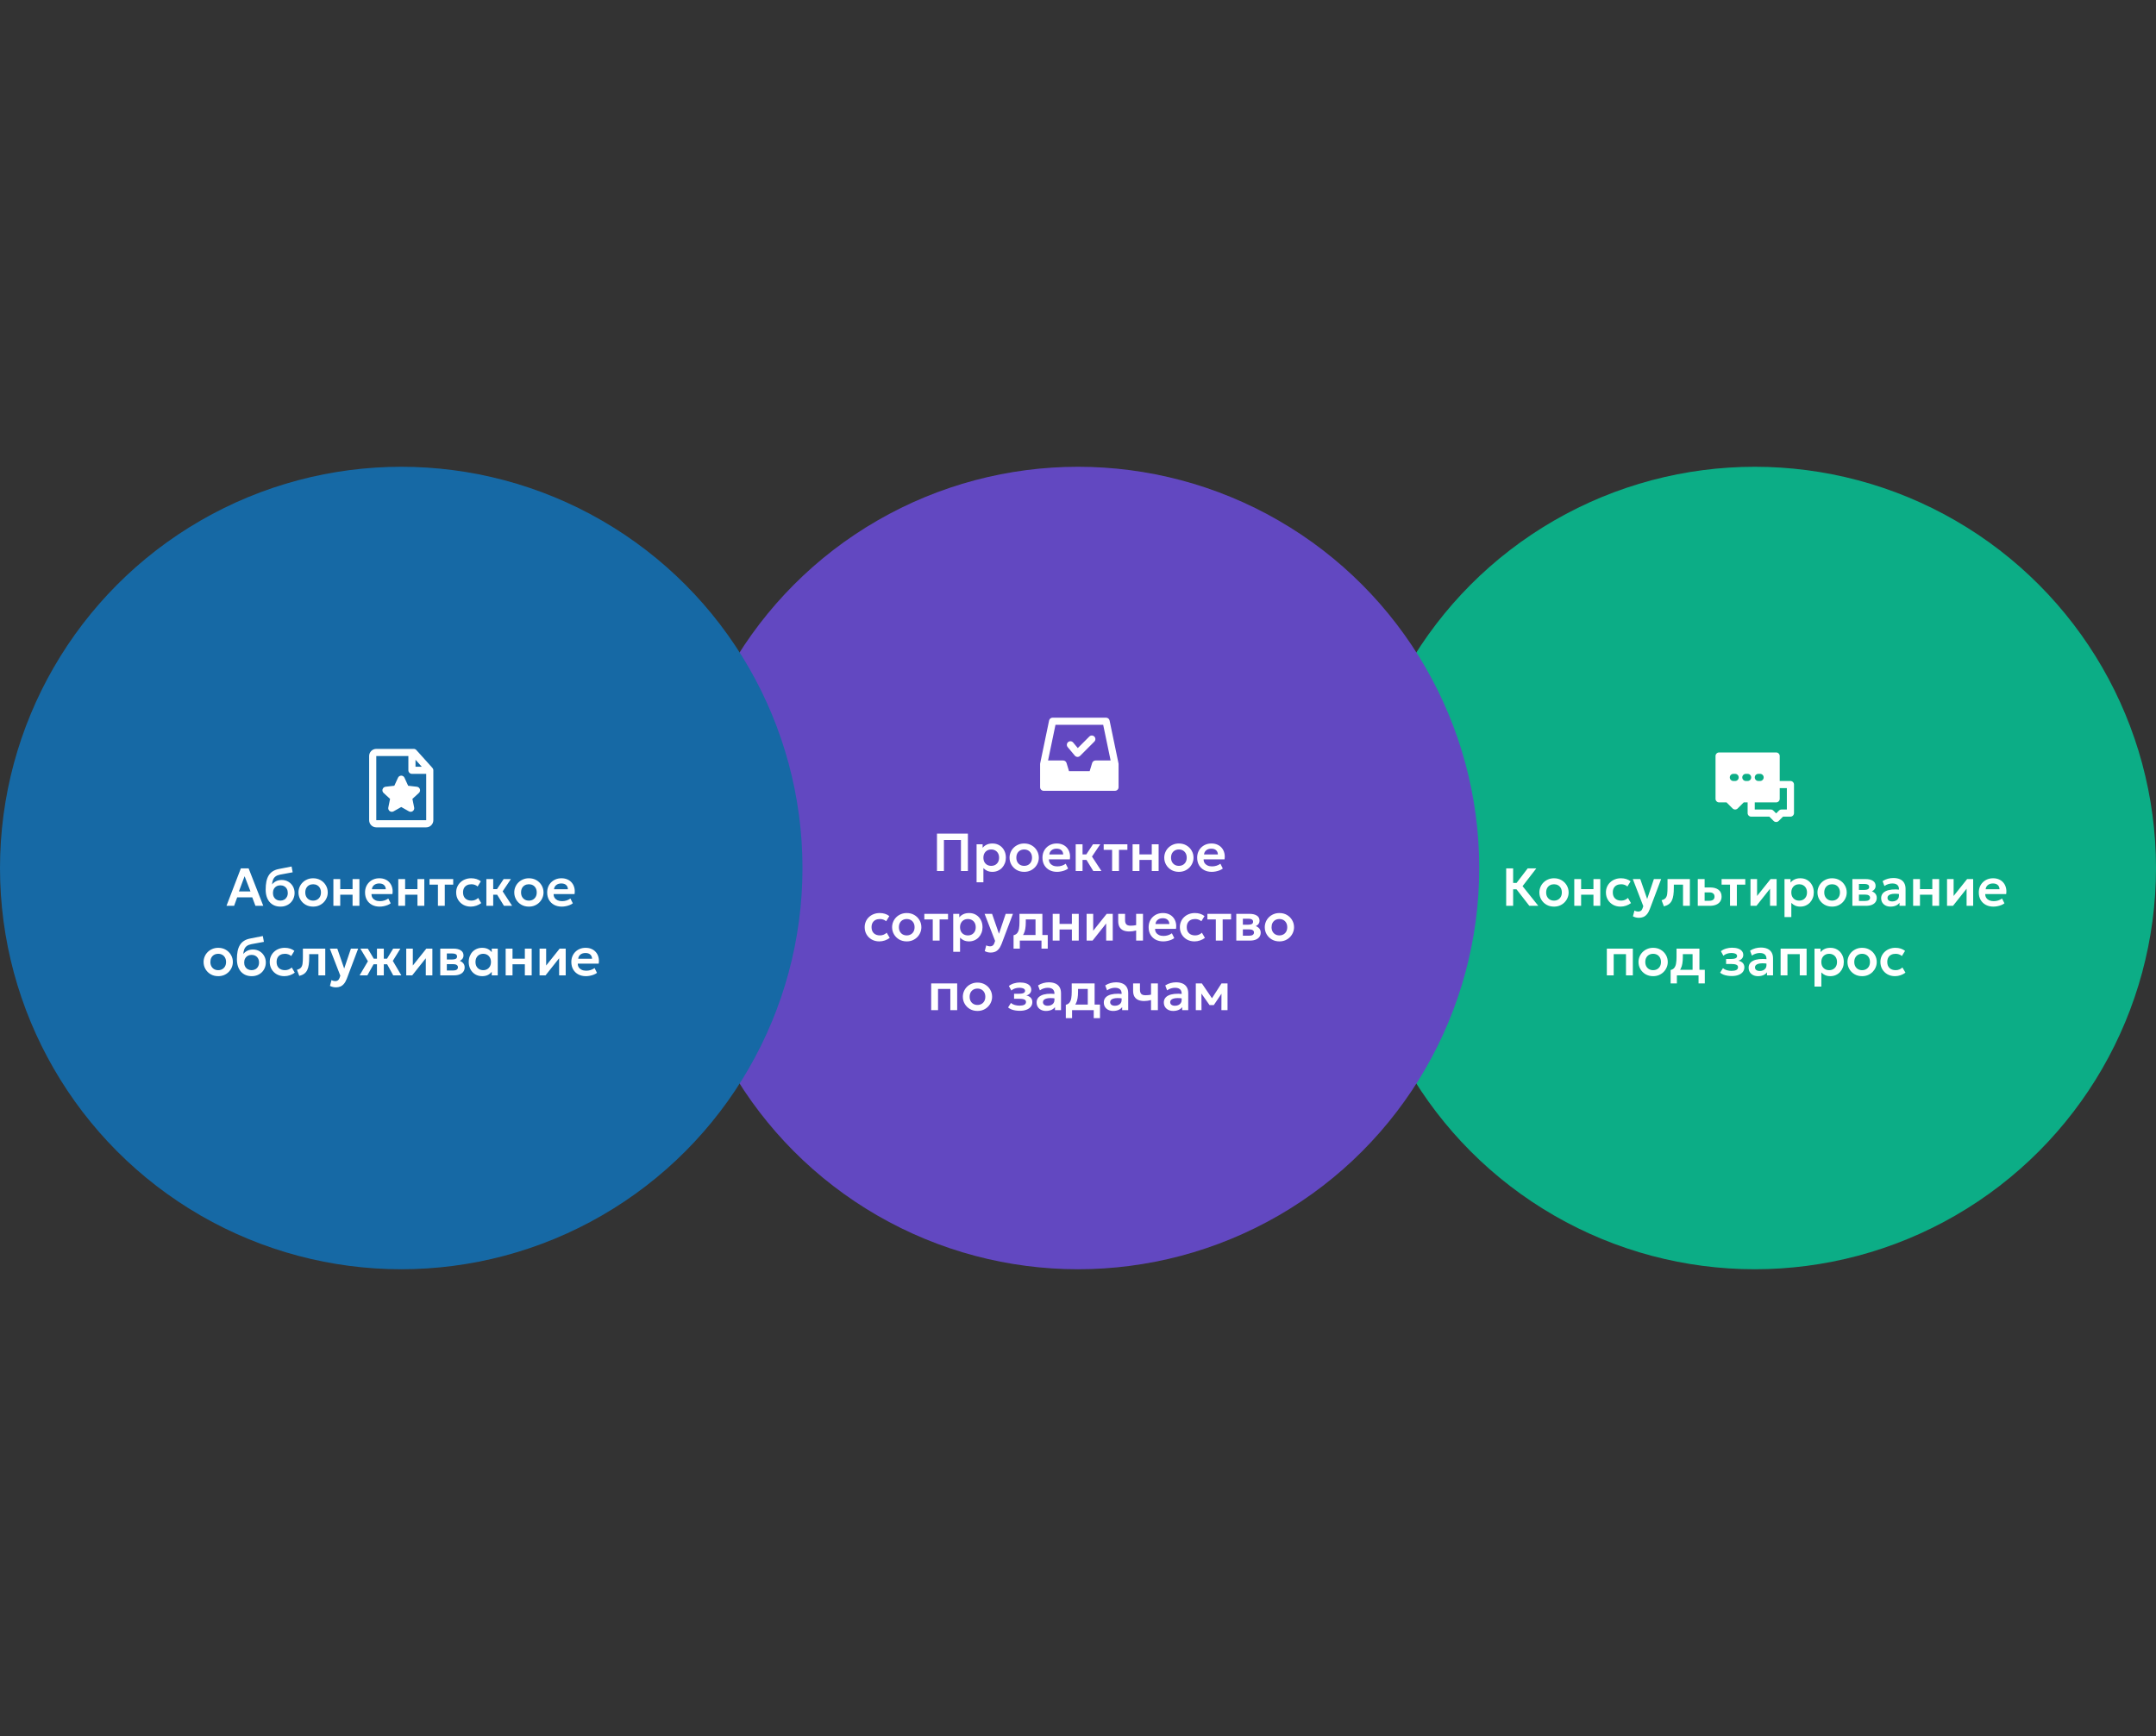 <?xml version="1.0" encoding="UTF-8"?> <svg xmlns="http://www.w3.org/2000/svg" width="806" height="649" viewBox="0 0 806 649" fill="none"><rect x="0" y="0" width="806" height="649" fill="#333333" stroke="none"/> <circle cx="656" cy="324.5" r="150" fill="#0CAD86"></circle> <path fill-rule="evenodd" clip-rule="evenodd" d="M642.667 281.299C641.93 281.299 641.333 281.896 641.333 282.633V298.633C641.333 299.369 641.93 299.966 642.667 299.966H645.448L647.724 302.242C648.245 302.763 649.089 302.763 649.61 302.242L651.886 299.966H653.333V303.966C653.333 304.702 653.93 305.299 654.667 305.299H661.448L663.057 306.909C663.578 307.429 664.422 307.429 664.943 306.909L666.552 305.299H669.333C670.07 305.299 670.667 304.702 670.667 303.966V293.299C670.667 292.563 670.07 291.966 669.333 291.966H665.333V282.633C665.333 281.896 664.737 281.299 664 281.299H642.667ZM665.333 294.633V298.633C665.333 299.369 664.737 299.966 664 299.966H656V302.633H662C662.354 302.633 662.693 302.773 662.943 303.023L664 304.08L665.057 303.023C665.307 302.773 665.647 302.633 666 302.633H668V294.633H665.333ZM651.333 290.633C651.333 289.896 651.93 289.299 652.667 289.299H653.333C654.07 289.299 654.667 289.896 654.667 290.633C654.667 291.369 654.07 291.966 653.333 291.966H652.667C651.93 291.966 651.333 291.369 651.333 290.633ZM657.333 289.299C656.597 289.299 656 289.896 656 290.633C656 291.369 656.597 291.966 657.333 291.966H658C658.737 291.966 659.333 291.369 659.333 290.633C659.333 289.896 658.737 289.299 658 289.299H657.333ZM646.667 290.633C646.667 289.896 647.264 289.299 648 289.299H648.667C649.403 289.299 650 289.896 650 290.633C650 291.369 649.403 291.966 648.667 291.966H648C647.264 291.966 646.667 291.369 646.667 290.633Z" fill="white"></path> <path d="M571.723 338.633L566.023 331.293L571.113 324.633H574.333L569.193 331.283L575.073 338.633H571.723ZM563.073 338.633V324.633H565.673V330.073H568.283V332.453H565.673V338.633H563.073ZM580.948 338.933C579.881 338.933 578.935 338.693 578.108 338.213C577.288 337.726 576.645 337.083 576.178 336.283C575.711 335.476 575.478 334.593 575.478 333.633C575.478 332.926 575.611 332.253 575.878 331.613C576.145 330.973 576.521 330.409 577.008 329.923C577.501 329.429 578.081 329.043 578.748 328.763C579.415 328.476 580.148 328.333 580.948 328.333C582.008 328.333 582.948 328.573 583.768 329.053C584.595 329.533 585.241 330.176 585.708 330.983C586.181 331.789 586.418 332.673 586.418 333.633C586.418 334.339 586.281 335.013 586.008 335.653C585.741 336.286 585.365 336.849 584.878 337.343C584.391 337.836 583.815 338.226 583.148 338.513C582.481 338.793 581.748 338.933 580.948 338.933ZM580.938 336.693C581.505 336.693 582.008 336.569 582.448 336.323C582.895 336.069 583.245 335.716 583.498 335.263C583.751 334.803 583.878 334.259 583.878 333.633C583.878 333.006 583.751 332.463 583.498 332.003C583.245 331.543 582.898 331.189 582.458 330.943C582.018 330.696 581.515 330.573 580.948 330.573C580.381 330.573 579.875 330.696 579.428 330.943C578.988 331.189 578.641 331.543 578.388 332.003C578.141 332.463 578.018 333.006 578.018 333.633C578.018 334.259 578.145 334.803 578.398 335.263C578.651 335.716 578.998 336.069 579.438 336.323C579.878 336.569 580.378 336.693 580.938 336.693ZM588.525 338.633V328.633H591.085V332.403H595.695V328.633H598.255V338.633H595.695V334.483H591.085V338.633H588.525ZM605.841 338.933C604.781 338.933 603.837 338.703 603.011 338.243C602.191 337.776 601.544 337.146 601.071 336.353C600.597 335.553 600.361 334.646 600.361 333.633C600.361 332.866 600.501 332.163 600.781 331.523C601.061 330.876 601.454 330.316 601.961 329.843C602.467 329.363 603.061 328.993 603.741 328.733C604.427 328.466 605.174 328.333 605.981 328.333C606.681 328.333 607.331 328.426 607.931 328.613C608.531 328.799 609.081 329.086 609.581 329.473L608.391 331.403C608.077 331.123 607.721 330.916 607.321 330.783C606.927 330.643 606.514 330.573 606.081 330.573C605.427 330.573 604.864 330.693 604.391 330.933C603.924 331.173 603.564 331.519 603.311 331.973C603.057 332.426 602.931 332.976 602.931 333.623C602.931 334.583 603.211 335.336 603.771 335.883C604.337 336.423 605.107 336.693 606.081 336.693C606.567 336.693 607.027 336.603 607.461 336.423C607.894 336.243 608.271 335.996 608.591 335.683L609.731 337.623C609.184 338.029 608.574 338.349 607.901 338.583C607.227 338.816 606.541 338.933 605.841 338.933ZM612.72 343.113C612.327 343.113 611.94 343.069 611.56 342.983C611.18 342.896 610.813 342.756 610.46 342.563L611.03 340.393C611.237 340.519 611.467 340.616 611.72 340.683C611.973 340.749 612.203 340.783 612.41 340.783C612.837 340.783 613.183 340.683 613.45 340.483C613.717 340.289 613.92 339.979 614.06 339.553L614.33 338.753L610.41 328.633H613.2L615.78 336.083L618.29 328.633H621L616.74 339.923C616.42 340.736 616.057 341.373 615.65 341.833C615.243 342.299 614.793 342.629 614.3 342.823C613.813 343.016 613.287 343.113 612.72 343.113ZM622.035 338.833L621.165 336.543C621.845 336.369 622.342 336.103 622.655 335.743C622.968 335.383 623.168 334.886 623.255 334.253C623.342 333.619 623.385 332.809 623.385 331.823V328.633H631.745V338.633H629.185V330.713H625.745V331.823C625.745 332.869 625.692 333.789 625.585 334.583C625.478 335.376 625.288 336.056 625.015 336.623C624.748 337.189 624.372 337.653 623.885 338.013C623.405 338.373 622.788 338.646 622.035 338.833ZM634.697 338.633V328.633H637.257V336.753H638.967C639.62 336.753 640.113 336.623 640.447 336.363C640.787 336.096 640.957 335.709 640.957 335.203C640.957 334.703 640.8 334.316 640.487 334.043C640.173 333.763 639.723 333.623 639.137 333.623H636.947V331.763H639.337C640.657 331.763 641.697 332.056 642.457 332.643C643.217 333.223 643.597 334.076 643.597 335.203C643.597 335.916 643.417 336.529 643.057 337.043C642.697 337.556 642.19 337.949 641.537 338.223C640.883 338.496 640.117 338.633 639.237 338.633H634.697ZM646.749 338.633V330.713H643.599V328.633H652.459V330.713H649.309V338.633H646.749ZM654.404 338.633V328.633H656.864V334.953L661.914 328.633H664.174V338.633H661.714V332.233L656.634 338.633H654.404ZM667.119 342.833V328.633H669.379V329.953C669.765 329.466 670.262 329.076 670.869 328.783C671.475 328.483 672.209 328.333 673.069 328.333C674.035 328.333 674.895 328.559 675.649 329.013C676.402 329.466 676.992 330.093 677.419 330.893C677.852 331.686 678.069 332.599 678.069 333.633C678.069 334.373 677.945 335.063 677.699 335.703C677.452 336.343 677.105 336.906 676.659 337.393C676.212 337.873 675.679 338.249 675.059 338.523C674.445 338.796 673.769 338.933 673.029 338.933C672.309 338.933 671.669 338.809 671.109 338.563C670.555 338.309 670.075 337.966 669.669 337.533V342.833H667.119ZM672.599 336.693C673.165 336.693 673.669 336.569 674.109 336.323C674.549 336.069 674.895 335.716 675.149 335.263C675.402 334.803 675.529 334.259 675.529 333.633C675.529 333.006 675.402 332.463 675.149 332.003C674.895 331.543 674.545 331.189 674.099 330.943C673.659 330.696 673.159 330.573 672.599 330.573C672.032 330.573 671.529 330.696 671.089 330.943C670.649 331.189 670.302 331.543 670.049 332.003C669.795 332.463 669.669 333.006 669.669 333.633C669.669 334.259 669.792 334.803 670.039 335.263C670.292 335.716 670.639 336.069 671.079 336.323C671.525 336.569 672.032 336.693 672.599 336.693ZM684.913 338.933C683.846 338.933 682.899 338.693 682.073 338.213C681.253 337.726 680.609 337.083 680.143 336.283C679.676 335.476 679.443 334.593 679.443 333.633C679.443 332.926 679.576 332.253 679.843 331.613C680.109 330.973 680.486 330.409 680.973 329.923C681.466 329.429 682.046 329.043 682.713 328.763C683.379 328.476 684.113 328.333 684.913 328.333C685.973 328.333 686.913 328.573 687.733 329.053C688.559 329.533 689.206 330.176 689.673 330.983C690.146 331.789 690.383 332.673 690.383 333.633C690.383 334.339 690.246 335.013 689.973 335.653C689.706 336.286 689.329 336.849 688.843 337.343C688.356 337.836 687.779 338.226 687.113 338.513C686.446 338.793 685.713 338.933 684.913 338.933ZM684.903 336.693C685.469 336.693 685.973 336.569 686.413 336.323C686.859 336.069 687.209 335.716 687.463 335.263C687.716 334.803 687.843 334.259 687.843 333.633C687.843 333.006 687.716 332.463 687.463 332.003C687.209 331.543 686.863 331.189 686.423 330.943C685.983 330.696 685.479 330.573 684.913 330.573C684.346 330.573 683.839 330.696 683.393 330.943C682.953 331.189 682.606 331.543 682.353 332.003C682.106 332.463 681.983 333.006 681.983 333.633C681.983 334.259 682.109 334.803 682.363 335.263C682.616 335.716 682.963 336.069 683.403 336.323C683.843 336.569 684.343 336.693 684.903 336.693ZM692.49 338.633V328.633H697.42C698.573 328.633 699.486 328.849 700.16 329.283C700.84 329.709 701.18 330.353 701.18 331.213C701.18 331.639 701.073 332.013 700.86 332.333C700.646 332.646 700.356 332.906 699.99 333.113C699.623 333.313 699.206 333.456 698.74 333.543L698.7 332.973C699.613 333.079 700.326 333.369 700.84 333.843C701.353 334.309 701.61 334.909 701.61 335.643C701.61 336.263 701.45 336.796 701.13 337.243C700.816 337.689 700.36 338.033 699.76 338.273C699.16 338.513 698.436 338.633 697.59 338.633H692.49ZM694.95 336.813H697.25C697.843 336.813 698.3 336.713 698.62 336.513C698.94 336.306 699.1 336.006 699.1 335.613C699.1 335.226 698.94 334.933 698.62 334.733C698.306 334.533 697.85 334.433 697.25 334.433H694.66V332.693H697.01C697.57 332.693 698.003 332.606 698.31 332.433C698.616 332.253 698.77 331.969 698.77 331.583C698.77 331.189 698.613 330.903 698.3 330.723C697.993 330.543 697.563 330.453 697.01 330.453H694.95V336.813ZM706.754 338.933C706.074 338.933 705.471 338.803 704.944 338.543C704.417 338.283 704.004 337.916 703.704 337.443C703.404 336.963 703.254 336.396 703.254 335.743C703.254 335.183 703.394 334.683 703.674 334.243C703.954 333.803 704.384 333.439 704.964 333.153C705.544 332.859 706.284 332.663 707.184 332.563C708.091 332.463 709.164 332.476 710.404 332.603L710.444 334.293C709.631 334.166 708.921 334.109 708.314 334.123C707.707 334.136 707.204 334.206 706.804 334.333C706.411 334.459 706.114 334.633 705.914 334.853C705.721 335.073 705.624 335.329 705.624 335.623C705.624 336.063 705.784 336.403 706.104 336.643C706.424 336.876 706.861 336.993 707.414 336.993C707.887 336.993 708.311 336.906 708.684 336.733C709.064 336.559 709.364 336.316 709.584 336.003C709.804 335.683 709.914 335.306 709.914 334.873V332.343C709.914 331.923 709.824 331.559 709.644 331.253C709.471 330.939 709.204 330.699 708.844 330.533C708.484 330.359 708.021 330.273 707.454 330.273C706.934 330.273 706.417 330.353 705.904 330.513C705.397 330.666 704.921 330.906 704.474 331.233L703.784 329.403C704.417 328.983 705.084 328.683 705.784 328.503C706.484 328.323 707.161 328.233 707.814 328.233C708.747 328.233 709.554 328.379 710.234 328.673C710.921 328.966 711.447 329.416 711.814 330.023C712.187 330.623 712.374 331.386 712.374 332.313V338.633H710.114V337.493C709.781 337.953 709.321 338.309 708.734 338.563C708.147 338.809 707.487 338.933 706.754 338.933ZM715.205 338.633V328.633H717.765V332.403H722.375V328.633H724.935V338.633H722.375V334.483H717.765V338.633H715.205ZM727.88 338.633V328.633H730.34V334.953L735.39 328.633H737.65V338.633H735.19V332.233L730.11 338.633H727.88ZM745.215 338.933C744.129 338.933 743.175 338.713 742.355 338.273C741.535 337.826 740.895 337.206 740.435 336.413C739.982 335.619 739.755 334.696 739.755 333.643C739.755 332.869 739.885 332.159 740.145 331.513C740.412 330.866 740.785 330.306 741.265 329.833C741.752 329.353 742.319 328.983 742.965 328.723C743.619 328.463 744.332 328.333 745.105 328.333C745.945 328.333 746.695 328.483 747.355 328.783C748.015 329.076 748.562 329.493 748.995 330.033C749.435 330.566 749.742 331.193 749.915 331.913C750.095 332.626 750.119 333.406 749.985 334.253H742.165C742.159 334.779 742.282 335.239 742.535 335.633C742.795 336.026 743.162 336.336 743.635 336.563C744.115 336.783 744.679 336.893 745.325 336.893C745.899 336.893 746.449 336.809 746.975 336.643C747.502 336.476 747.992 336.229 748.445 335.903L749.345 337.693C749.032 337.946 748.642 338.166 748.175 338.353C747.709 338.539 747.215 338.683 746.695 338.783C746.182 338.883 745.689 338.933 745.215 338.933ZM742.315 332.433H747.505C747.485 331.759 747.262 331.233 746.835 330.853C746.409 330.466 745.812 330.273 745.045 330.273C744.285 330.273 743.659 330.466 743.165 330.853C742.672 331.233 742.389 331.759 742.315 332.433ZM600.703 364.633V354.633H610.423V364.633H607.863V356.713H603.263V364.633H600.703ZM618.008 364.933C616.942 364.933 615.995 364.693 615.168 364.213C614.348 363.726 613.705 363.083 613.238 362.283C612.772 361.476 612.538 360.593 612.538 359.633C612.538 358.926 612.672 358.253 612.938 357.613C613.205 356.973 613.582 356.409 614.068 355.923C614.562 355.429 615.142 355.043 615.808 354.763C616.475 354.476 617.208 354.333 618.008 354.333C619.068 354.333 620.008 354.573 620.828 355.053C621.655 355.533 622.302 356.176 622.768 356.983C623.242 357.789 623.478 358.673 623.478 359.633C623.478 360.339 623.342 361.013 623.068 361.653C622.802 362.286 622.425 362.849 621.938 363.343C621.452 363.836 620.875 364.226 620.208 364.513C619.542 364.793 618.808 364.933 618.008 364.933ZM617.998 362.693C618.565 362.693 619.068 362.569 619.508 362.323C619.955 362.069 620.305 361.716 620.558 361.263C620.812 360.803 620.938 360.259 620.938 359.633C620.938 359.006 620.812 358.463 620.558 358.003C620.305 357.543 619.958 357.189 619.518 356.943C619.078 356.696 618.575 356.573 618.008 356.573C617.442 356.573 616.935 356.696 616.488 356.943C616.048 357.189 615.702 357.543 615.448 358.003C615.202 358.463 615.078 359.006 615.078 359.633C615.078 360.259 615.205 360.803 615.458 361.263C615.712 361.716 616.058 362.069 616.498 362.323C616.938 362.569 617.438 362.693 617.998 362.693ZM632.755 364.633V356.713H629.115V357.823C629.115 358.676 629.055 359.466 628.935 360.193C628.822 360.919 628.619 361.566 628.325 362.133C628.032 362.699 627.625 363.176 627.105 363.563C626.585 363.943 625.922 364.216 625.115 364.383L624.545 362.633C625.165 362.486 625.632 362.203 625.945 361.783C626.265 361.356 626.479 360.809 626.585 360.143C626.699 359.476 626.755 358.703 626.755 357.823V354.633H635.315V364.633H632.755ZM624.545 367.633V362.633L626.025 362.763L626.425 362.553H637.325V367.633H634.985V364.633H626.885V367.633H624.545ZM647.414 364.883C646.854 364.883 646.311 364.839 645.784 364.753C645.257 364.673 644.761 364.543 644.294 364.363C643.834 364.176 643.417 363.933 643.044 363.633L644.104 361.953C644.517 362.299 645.007 362.553 645.574 362.713C646.141 362.873 646.721 362.953 647.314 362.953C648.074 362.953 648.667 362.846 649.094 362.633C649.527 362.413 649.744 362.056 649.744 361.563C649.744 361.129 649.521 360.823 649.074 360.643C648.634 360.463 647.984 360.373 647.124 360.373H645.284V358.513H647.054C647.821 358.513 648.401 358.426 648.794 358.253C649.194 358.079 649.394 357.789 649.394 357.383C649.394 357.136 649.307 356.933 649.134 356.773C648.961 356.606 648.711 356.483 648.384 356.403C648.064 356.316 647.687 356.273 647.254 356.273C646.687 356.273 646.144 356.356 645.624 356.523C645.104 356.689 644.651 356.946 644.264 357.293L643.344 355.603C643.884 355.169 644.521 354.843 645.254 354.623C645.994 354.403 646.734 354.293 647.474 354.293C648.354 354.293 649.111 354.399 649.744 354.613C650.377 354.826 650.861 355.136 651.194 355.543C651.534 355.949 651.704 356.443 651.704 357.023C651.704 357.516 651.547 357.953 651.234 358.333C650.927 358.706 650.474 358.976 649.874 359.143C650.607 359.316 651.164 359.613 651.544 360.033C651.924 360.446 652.114 360.973 652.114 361.613C652.114 362.279 651.921 362.859 651.534 363.353C651.154 363.839 650.611 364.216 649.904 364.483C649.204 364.749 648.374 364.883 647.414 364.883ZM657.213 364.933C656.533 364.933 655.93 364.803 655.403 364.543C654.876 364.283 654.463 363.916 654.163 363.443C653.863 362.963 653.713 362.396 653.713 361.743C653.713 361.183 653.853 360.683 654.133 360.243C654.413 359.803 654.843 359.439 655.423 359.153C656.003 358.859 656.743 358.663 657.643 358.563C658.55 358.463 659.623 358.476 660.863 358.603L660.903 360.293C660.09 360.166 659.38 360.109 658.773 360.123C658.166 360.136 657.663 360.206 657.263 360.333C656.87 360.459 656.573 360.633 656.373 360.853C656.18 361.073 656.083 361.329 656.083 361.623C656.083 362.063 656.243 362.403 656.563 362.643C656.883 362.876 657.32 362.993 657.873 362.993C658.346 362.993 658.77 362.906 659.143 362.733C659.523 362.559 659.823 362.316 660.043 362.003C660.263 361.683 660.373 361.306 660.373 360.873V358.343C660.373 357.923 660.283 357.559 660.103 357.253C659.93 356.939 659.663 356.699 659.303 356.533C658.943 356.359 658.48 356.273 657.913 356.273C657.393 356.273 656.876 356.353 656.363 356.513C655.856 356.666 655.38 356.906 654.933 357.233L654.243 355.403C654.876 354.983 655.543 354.683 656.243 354.503C656.943 354.323 657.62 354.233 658.273 354.233C659.206 354.233 660.013 354.379 660.693 354.673C661.38 354.966 661.906 355.416 662.273 356.023C662.646 356.623 662.833 357.386 662.833 358.313V364.633H660.573V363.493C660.24 363.953 659.78 364.309 659.193 364.563C658.606 364.809 657.946 364.933 657.213 364.933ZM665.664 364.633V354.633H675.384V364.633H672.824V356.713H668.224V364.633H665.664ZM678.339 368.833V354.633H680.599V355.953C680.986 355.466 681.483 355.076 682.089 354.783C682.696 354.483 683.429 354.333 684.289 354.333C685.256 354.333 686.116 354.559 686.869 355.013C687.623 355.466 688.213 356.093 688.639 356.893C689.073 357.686 689.289 358.599 689.289 359.633C689.289 360.373 689.166 361.063 688.919 361.703C688.673 362.343 688.326 362.906 687.879 363.393C687.433 363.873 686.899 364.249 686.279 364.523C685.666 364.796 684.989 364.933 684.249 364.933C683.529 364.933 682.889 364.809 682.329 364.563C681.776 364.309 681.296 363.966 680.889 363.533V368.833H678.339ZM683.819 362.693C684.386 362.693 684.889 362.569 685.329 362.323C685.769 362.069 686.116 361.716 686.369 361.263C686.623 360.803 686.749 360.259 686.749 359.633C686.749 359.006 686.623 358.463 686.369 358.003C686.116 357.543 685.766 357.189 685.319 356.943C684.879 356.696 684.379 356.573 683.819 356.573C683.253 356.573 682.749 356.696 682.309 356.943C681.869 357.189 681.523 357.543 681.269 358.003C681.016 358.463 680.889 359.006 680.889 359.633C680.889 360.259 681.013 360.803 681.259 361.263C681.513 361.716 681.859 362.069 682.299 362.323C682.746 362.569 683.253 362.693 683.819 362.693ZM696.133 364.933C695.067 364.933 694.12 364.693 693.293 364.213C692.473 363.726 691.83 363.083 691.363 362.283C690.897 361.476 690.663 360.593 690.663 359.633C690.663 358.926 690.797 358.253 691.063 357.613C691.33 356.973 691.707 356.409 692.193 355.923C692.687 355.429 693.267 355.043 693.933 354.763C694.6 354.476 695.333 354.333 696.133 354.333C697.193 354.333 698.133 354.573 698.953 355.053C699.78 355.533 700.427 356.176 700.893 356.983C701.367 357.789 701.603 358.673 701.603 359.633C701.603 360.339 701.467 361.013 701.193 361.653C700.927 362.286 700.55 362.849 700.063 363.343C699.577 363.836 699 364.226 698.333 364.513C697.667 364.793 696.933 364.933 696.133 364.933ZM696.123 362.693C696.69 362.693 697.193 362.569 697.633 362.323C698.08 362.069 698.43 361.716 698.683 361.263C698.937 360.803 699.063 360.259 699.063 359.633C699.063 359.006 698.937 358.463 698.683 358.003C698.43 357.543 698.083 357.189 697.643 356.943C697.203 356.696 696.7 356.573 696.133 356.573C695.567 356.573 695.06 356.696 694.613 356.943C694.173 357.189 693.827 357.543 693.573 358.003C693.327 358.463 693.203 359.006 693.203 359.633C693.203 360.259 693.33 360.803 693.583 361.263C693.837 361.716 694.183 362.069 694.623 362.323C695.063 362.569 695.563 362.693 696.123 362.693ZM708.448 364.933C707.388 364.933 706.445 364.703 705.618 364.243C704.798 363.776 704.151 363.146 703.678 362.353C703.205 361.553 702.968 360.646 702.968 359.633C702.968 358.866 703.108 358.163 703.388 357.523C703.668 356.876 704.061 356.316 704.568 355.843C705.075 355.363 705.668 354.993 706.348 354.733C707.035 354.466 707.781 354.333 708.588 354.333C709.288 354.333 709.938 354.426 710.538 354.613C711.138 354.799 711.688 355.086 712.188 355.473L710.998 357.403C710.685 357.123 710.328 356.916 709.928 356.783C709.535 356.643 709.121 356.573 708.688 356.573C708.035 356.573 707.471 356.693 706.998 356.933C706.531 357.173 706.171 357.519 705.918 357.973C705.665 358.426 705.538 358.976 705.538 359.623C705.538 360.583 705.818 361.336 706.378 361.883C706.945 362.423 707.715 362.693 708.688 362.693C709.175 362.693 709.635 362.603 710.068 362.423C710.501 362.243 710.878 361.996 711.198 361.683L712.338 363.623C711.791 364.029 711.181 364.349 710.508 364.583C709.835 364.816 709.148 364.933 708.448 364.933Z" fill="white"></path> <circle cx="403" cy="324.5" r="150" fill="#6248C1"></circle> <path d="M409.109 277.242C409.63 276.721 409.63 275.877 409.109 275.357C408.589 274.836 407.744 274.836 407.224 275.357L402.921 279.659L401.19 277.587C400.717 277.022 399.876 276.947 399.311 277.419C398.746 277.891 398.671 278.732 399.143 279.297L401.81 282.488C402.05 282.775 402.4 282.948 402.774 282.965C403.148 282.981 403.511 282.84 403.776 282.575L409.109 277.242Z" fill="white"></path> <path fill-rule="evenodd" clip-rule="evenodd" d="M392.195 269.361C392.323 268.742 392.868 268.299 393.5 268.299H413.5C414.132 268.299 414.676 268.742 414.805 269.361L418.132 285.331C418.147 285.392 418.157 285.455 418.162 285.52C418.166 285.566 418.167 285.612 418.167 285.658V294.299C418.167 295.036 417.57 295.633 416.833 295.633H390.167C389.43 295.633 388.833 295.036 388.833 294.299V285.663C388.832 285.6 388.835 285.537 388.843 285.472C388.848 285.426 388.856 285.381 388.866 285.336L392.195 269.361ZM412.416 270.966L415.194 284.299H409.561C408.973 284.299 408.455 284.684 408.285 285.246L407.359 288.299H399.641L398.715 285.246C398.545 284.684 398.027 284.299 397.439 284.299H391.806L394.584 270.966H412.416Z" fill="white"></path> <path d="M350.28 325.633V311.633H361.84V325.633H359.24V314.013H352.88V325.633H350.28ZM365.087 329.833V315.633H367.347V316.953C367.734 316.466 368.231 316.076 368.837 315.783C369.444 315.483 370.177 315.333 371.037 315.333C372.004 315.333 372.864 315.559 373.617 316.013C374.371 316.466 374.961 317.093 375.387 317.893C375.821 318.686 376.037 319.599 376.037 320.633C376.037 321.373 375.914 322.063 375.667 322.703C375.421 323.343 375.074 323.906 374.627 324.393C374.181 324.873 373.647 325.249 373.027 325.523C372.414 325.796 371.737 325.933 370.997 325.933C370.277 325.933 369.637 325.809 369.077 325.563C368.524 325.309 368.044 324.966 367.637 324.533V329.833H365.087ZM370.567 323.693C371.134 323.693 371.637 323.569 372.077 323.323C372.517 323.069 372.864 322.716 373.117 322.263C373.371 321.803 373.497 321.259 373.497 320.633C373.497 320.006 373.371 319.463 373.117 319.003C372.864 318.543 372.514 318.189 372.067 317.943C371.627 317.696 371.127 317.573 370.567 317.573C370.001 317.573 369.497 317.696 369.057 317.943C368.617 318.189 368.271 318.543 368.017 319.003C367.764 319.463 367.637 320.006 367.637 320.633C367.637 321.259 367.761 321.803 368.007 322.263C368.261 322.716 368.607 323.069 369.047 323.323C369.494 323.569 370.001 323.693 370.567 323.693ZM382.881 325.933C381.815 325.933 380.868 325.693 380.041 325.213C379.221 324.726 378.578 324.083 378.111 323.283C377.645 322.476 377.411 321.593 377.411 320.633C377.411 319.926 377.545 319.253 377.811 318.613C378.078 317.973 378.455 317.409 378.941 316.923C379.435 316.429 380.015 316.043 380.681 315.763C381.348 315.476 382.081 315.333 382.881 315.333C383.941 315.333 384.881 315.573 385.701 316.053C386.528 316.533 387.175 317.176 387.641 317.983C388.115 318.789 388.351 319.673 388.351 320.633C388.351 321.339 388.215 322.013 387.941 322.653C387.675 323.286 387.298 323.849 386.811 324.343C386.325 324.836 385.748 325.226 385.081 325.513C384.415 325.793 383.681 325.933 382.881 325.933ZM382.871 323.693C383.438 323.693 383.941 323.569 384.381 323.323C384.828 323.069 385.178 322.716 385.431 322.263C385.685 321.803 385.811 321.259 385.811 320.633C385.811 320.006 385.685 319.463 385.431 319.003C385.178 318.543 384.831 318.189 384.391 317.943C383.951 317.696 383.448 317.573 382.881 317.573C382.315 317.573 381.808 317.696 381.361 317.943C380.921 318.189 380.575 318.543 380.321 319.003C380.075 319.463 379.951 320.006 379.951 320.633C379.951 321.259 380.078 321.803 380.331 322.263C380.585 322.716 380.931 323.069 381.371 323.323C381.811 323.569 382.311 323.693 382.871 323.693ZM395.176 325.933C394.09 325.933 393.136 325.713 392.316 325.273C391.496 324.826 390.856 324.206 390.396 323.413C389.943 322.619 389.716 321.696 389.716 320.643C389.716 319.869 389.846 319.159 390.106 318.513C390.373 317.866 390.746 317.306 391.226 316.833C391.713 316.353 392.28 315.983 392.926 315.723C393.58 315.463 394.293 315.333 395.066 315.333C395.906 315.333 396.656 315.483 397.316 315.783C397.976 316.076 398.523 316.493 398.956 317.033C399.396 317.566 399.703 318.193 399.876 318.913C400.056 319.626 400.08 320.406 399.946 321.253H392.126C392.12 321.779 392.243 322.239 392.496 322.633C392.756 323.026 393.123 323.336 393.596 323.563C394.076 323.783 394.64 323.893 395.286 323.893C395.86 323.893 396.41 323.809 396.936 323.643C397.463 323.476 397.953 323.229 398.406 322.903L399.306 324.693C398.993 324.946 398.603 325.166 398.136 325.353C397.67 325.539 397.176 325.683 396.656 325.783C396.143 325.883 395.65 325.933 395.176 325.933ZM392.276 319.433H397.466C397.446 318.759 397.223 318.233 396.796 317.853C396.37 317.466 395.773 317.273 395.006 317.273C394.246 317.273 393.62 317.466 393.126 317.853C392.633 318.233 392.35 318.759 392.276 319.433ZM408.718 325.633L405.478 320.353L408.598 315.633H411.318L408.228 320.223L411.768 325.633H408.718ZM402.138 325.633V315.633H404.698V319.403H407.718V321.483H404.698V325.633H402.138ZM415.753 325.633V317.713H412.603V315.633H421.463V317.713H418.313V325.633H415.753ZM423.408 325.633V315.633H425.968V319.403H430.578V315.633H433.138V325.633H430.578V321.483H425.968V325.633H423.408ZM440.714 325.933C439.647 325.933 438.7 325.693 437.874 325.213C437.054 324.726 436.41 324.083 435.944 323.283C435.477 322.476 435.244 321.593 435.244 320.633C435.244 319.926 435.377 319.253 435.644 318.613C435.91 317.973 436.287 317.409 436.774 316.923C437.267 316.429 437.847 316.043 438.514 315.763C439.18 315.476 439.914 315.333 440.714 315.333C441.774 315.333 442.714 315.573 443.534 316.053C444.36 316.533 445.007 317.176 445.474 317.983C445.947 318.789 446.184 319.673 446.184 320.633C446.184 321.339 446.047 322.013 445.774 322.653C445.507 323.286 445.13 323.849 444.644 324.343C444.157 324.836 443.58 325.226 442.914 325.513C442.247 325.793 441.514 325.933 440.714 325.933ZM440.704 323.693C441.27 323.693 441.774 323.569 442.214 323.323C442.66 323.069 443.01 322.716 443.264 322.263C443.517 321.803 443.644 321.259 443.644 320.633C443.644 320.006 443.517 319.463 443.264 319.003C443.01 318.543 442.664 318.189 442.224 317.943C441.784 317.696 441.28 317.573 440.714 317.573C440.147 317.573 439.64 317.696 439.194 317.943C438.754 318.189 438.407 318.543 438.154 319.003C437.907 319.463 437.784 320.006 437.784 320.633C437.784 321.259 437.91 321.803 438.164 322.263C438.417 322.716 438.764 323.069 439.204 323.323C439.644 323.569 440.144 323.693 440.704 323.693ZM453.008 325.933C451.922 325.933 450.968 325.713 450.148 325.273C449.328 324.826 448.688 324.206 448.228 323.413C447.775 322.619 447.548 321.696 447.548 320.643C447.548 319.869 447.678 319.159 447.938 318.513C448.205 317.866 448.578 317.306 449.058 316.833C449.545 316.353 450.112 315.983 450.758 315.723C451.412 315.463 452.125 315.333 452.898 315.333C453.738 315.333 454.488 315.483 455.148 315.783C455.808 316.076 456.355 316.493 456.788 317.033C457.228 317.566 457.535 318.193 457.708 318.913C457.888 319.626 457.912 320.406 457.778 321.253H449.958C449.952 321.779 450.075 322.239 450.328 322.633C450.588 323.026 450.955 323.336 451.428 323.563C451.908 323.783 452.472 323.893 453.118 323.893C453.692 323.893 454.242 323.809 454.768 323.643C455.295 323.476 455.785 323.229 456.238 322.903L457.138 324.693C456.825 324.946 456.435 325.166 455.968 325.353C455.502 325.539 455.008 325.683 454.488 325.783C453.975 325.883 453.482 325.933 453.008 325.933ZM450.108 319.433H455.298C455.278 318.759 455.055 318.233 454.628 317.853C454.202 317.466 453.605 317.273 452.838 317.273C452.078 317.273 451.452 317.466 450.958 317.853C450.465 318.233 450.182 318.759 450.108 319.433ZM328.731 351.933C327.671 351.933 326.728 351.703 325.901 351.243C325.081 350.776 324.435 350.146 323.961 349.353C323.488 348.553 323.251 347.646 323.251 346.633C323.251 345.866 323.391 345.163 323.671 344.523C323.951 343.876 324.345 343.316 324.851 342.843C325.358 342.363 325.951 341.993 326.631 341.733C327.318 341.466 328.065 341.333 328.871 341.333C329.571 341.333 330.221 341.426 330.821 341.613C331.421 341.799 331.971 342.086 332.471 342.473L331.281 344.403C330.968 344.123 330.611 343.916 330.211 343.783C329.818 343.643 329.405 343.573 328.971 343.573C328.318 343.573 327.755 343.693 327.281 343.933C326.815 344.173 326.455 344.519 326.201 344.973C325.948 345.426 325.821 345.976 325.821 346.623C325.821 347.583 326.101 348.336 326.661 348.883C327.228 349.423 327.998 349.693 328.971 349.693C329.458 349.693 329.918 349.603 330.351 349.423C330.785 349.243 331.161 348.996 331.481 348.683L332.621 350.623C332.075 351.029 331.465 351.349 330.791 351.583C330.118 351.816 329.431 351.933 328.731 351.933ZM338.975 351.933C337.909 351.933 336.962 351.693 336.135 351.213C335.315 350.726 334.672 350.083 334.205 349.283C333.739 348.476 333.505 347.593 333.505 346.633C333.505 345.926 333.639 345.253 333.905 344.613C334.172 343.973 334.549 343.409 335.035 342.923C335.529 342.429 336.109 342.043 336.775 341.763C337.442 341.476 338.175 341.333 338.975 341.333C340.035 341.333 340.975 341.573 341.795 342.053C342.622 342.533 343.269 343.176 343.735 343.983C344.209 344.789 344.445 345.673 344.445 346.633C344.445 347.339 344.309 348.013 344.035 348.653C343.769 349.286 343.392 349.849 342.905 350.343C342.419 350.836 341.842 351.226 341.175 351.513C340.509 351.793 339.775 351.933 338.975 351.933ZM338.965 349.693C339.532 349.693 340.035 349.569 340.475 349.323C340.922 349.069 341.272 348.716 341.525 348.263C341.779 347.803 341.905 347.259 341.905 346.633C341.905 346.006 341.779 345.463 341.525 345.003C341.272 344.543 340.925 344.189 340.485 343.943C340.045 343.696 339.542 343.573 338.975 343.573C338.409 343.573 337.902 343.696 337.455 343.943C337.015 344.189 336.669 344.543 336.415 345.003C336.169 345.463 336.045 346.006 336.045 346.633C336.045 347.259 336.172 347.803 336.425 348.263C336.679 348.716 337.025 349.069 337.465 349.323C337.905 349.569 338.405 349.693 338.965 349.693ZM348.702 351.633V343.713H345.552V341.633H354.412V343.713H351.262V351.633H348.702ZM356.357 355.833V341.633H358.617V342.953C359.004 342.466 359.5 342.076 360.107 341.783C360.714 341.483 361.447 341.333 362.307 341.333C363.274 341.333 364.134 341.559 364.887 342.013C365.64 342.466 366.23 343.093 366.657 343.893C367.09 344.686 367.307 345.599 367.307 346.633C367.307 347.373 367.184 348.063 366.937 348.703C366.69 349.343 366.344 349.906 365.897 350.393C365.45 350.873 364.917 351.249 364.297 351.523C363.684 351.796 363.007 351.933 362.267 351.933C361.547 351.933 360.907 351.809 360.347 351.563C359.794 351.309 359.314 350.966 358.907 350.533V355.833H356.357ZM361.837 349.693C362.404 349.693 362.907 349.569 363.347 349.323C363.787 349.069 364.134 348.716 364.387 348.263C364.64 347.803 364.767 347.259 364.767 346.633C364.767 346.006 364.64 345.463 364.387 345.003C364.134 344.543 363.784 344.189 363.337 343.943C362.897 343.696 362.397 343.573 361.837 343.573C361.27 343.573 360.767 343.696 360.327 343.943C359.887 344.189 359.54 344.543 359.287 345.003C359.034 345.463 358.907 346.006 358.907 346.633C358.907 347.259 359.03 347.803 359.277 348.263C359.53 348.716 359.877 349.069 360.317 349.323C360.764 349.569 361.27 349.693 361.837 349.693ZM370.396 356.113C370.002 356.113 369.616 356.069 369.236 355.983C368.856 355.896 368.489 355.756 368.136 355.563L368.706 353.393C368.912 353.519 369.142 353.616 369.396 353.683C369.649 353.749 369.879 353.783 370.086 353.783C370.512 353.783 370.859 353.683 371.126 353.483C371.392 353.289 371.596 352.979 371.736 352.553L372.006 351.753L368.086 341.633H370.876L373.456 349.083L375.966 341.633H378.676L374.416 352.923C374.096 353.736 373.732 354.373 373.326 354.833C372.919 355.299 372.469 355.629 371.976 355.823C371.489 356.016 370.962 356.113 370.396 356.113ZM387.121 351.633V343.713H383.481V344.823C383.481 345.676 383.421 346.466 383.301 347.193C383.187 347.919 382.984 348.566 382.691 349.133C382.397 349.699 381.991 350.176 381.471 350.563C380.951 350.943 380.287 351.216 379.481 351.383L378.911 349.633C379.531 349.486 379.997 349.203 380.311 348.783C380.631 348.356 380.844 347.809 380.951 347.143C381.064 346.476 381.121 345.703 381.121 344.823V341.633H389.681V351.633H387.121ZM378.911 354.633V349.633L380.391 349.763L380.791 349.553H391.691V354.633H389.351V351.633H381.251V354.633H378.911ZM393.544 351.633V341.633H396.104V345.403H400.714V341.633H403.274V351.633H400.714V347.483H396.104V351.633H393.544ZM406.22 351.633V341.633H408.68V347.953L413.73 341.633H415.99V351.633H413.53V345.233L408.45 351.633H406.22ZM424.735 351.633V347.863C424.275 347.976 423.842 348.066 423.435 348.133C423.028 348.193 422.608 348.223 422.175 348.223C421.295 348.223 420.545 348.086 419.925 347.813C419.312 347.533 418.842 347.109 418.515 346.543C418.195 345.969 418.035 345.246 418.035 344.373V341.633H420.595V344.023C420.595 344.689 420.748 345.196 421.055 345.543C421.368 345.889 421.902 346.063 422.655 346.063C423.095 346.063 423.475 346.043 423.795 346.003C424.122 345.956 424.435 345.906 424.735 345.853V341.633H427.295V351.633H424.735ZM434.864 351.933C433.777 351.933 432.824 351.713 432.004 351.273C431.184 350.826 430.544 350.206 430.084 349.413C429.63 348.619 429.404 347.696 429.404 346.643C429.404 345.869 429.534 345.159 429.794 344.513C430.06 343.866 430.434 343.306 430.914 342.833C431.4 342.353 431.967 341.983 432.614 341.723C433.267 341.463 433.98 341.333 434.754 341.333C435.594 341.333 436.344 341.483 437.004 341.783C437.664 342.076 438.21 342.493 438.644 343.033C439.084 343.566 439.39 344.193 439.564 344.913C439.744 345.626 439.767 346.406 439.634 347.253H431.814C431.807 347.779 431.93 348.239 432.184 348.633C432.444 349.026 432.81 349.336 433.284 349.563C433.764 349.783 434.327 349.893 434.974 349.893C435.547 349.893 436.097 349.809 436.624 349.643C437.15 349.476 437.64 349.229 438.094 348.903L438.994 350.693C438.68 350.946 438.29 351.166 437.824 351.353C437.357 351.539 436.864 351.683 436.344 351.783C435.83 351.883 435.337 351.933 434.864 351.933ZM431.964 345.433H437.154C437.134 344.759 436.91 344.233 436.484 343.853C436.057 343.466 435.46 343.273 434.694 343.273C433.934 343.273 433.307 343.466 432.814 343.853C432.32 344.233 432.037 344.759 431.964 345.433ZM446.563 351.933C445.503 351.933 444.56 351.703 443.733 351.243C442.913 350.776 442.267 350.146 441.793 349.353C441.32 348.553 441.083 347.646 441.083 346.633C441.083 345.866 441.223 345.163 441.503 344.523C441.783 343.876 442.177 343.316 442.683 342.843C443.19 342.363 443.783 341.993 444.463 341.733C445.15 341.466 445.897 341.333 446.703 341.333C447.403 341.333 448.053 341.426 448.653 341.613C449.253 341.799 449.803 342.086 450.303 342.473L449.113 344.403C448.8 344.123 448.443 343.916 448.043 343.783C447.65 343.643 447.237 343.573 446.803 343.573C446.15 343.573 445.587 343.693 445.113 343.933C444.647 344.173 444.287 344.519 444.033 344.973C443.78 345.426 443.653 345.976 443.653 346.623C443.653 347.583 443.933 348.336 444.493 348.883C445.06 349.423 445.83 349.693 446.803 349.693C447.29 349.693 447.75 349.603 448.183 349.423C448.617 349.243 448.993 348.996 449.313 348.683L450.453 350.623C449.907 351.029 449.297 351.349 448.623 351.583C447.95 351.816 447.263 351.933 446.563 351.933ZM454.523 351.633V343.713H451.373V341.633H460.233V343.713H457.083V351.633H454.523ZM462.177 351.633V341.633H467.107C468.261 341.633 469.174 341.849 469.847 342.283C470.527 342.709 470.867 343.353 470.867 344.213C470.867 344.639 470.761 345.013 470.547 345.333C470.334 345.646 470.044 345.906 469.677 346.113C469.311 346.313 468.894 346.456 468.427 346.543L468.387 345.973C469.301 346.079 470.014 346.369 470.527 346.843C471.041 347.309 471.297 347.909 471.297 348.643C471.297 349.263 471.137 349.796 470.817 350.243C470.504 350.689 470.047 351.033 469.447 351.273C468.847 351.513 468.124 351.633 467.277 351.633H462.177ZM464.637 349.813H466.937C467.531 349.813 467.987 349.713 468.307 349.513C468.627 349.306 468.787 349.006 468.787 348.613C468.787 348.226 468.627 347.933 468.307 347.733C467.994 347.533 467.537 347.433 466.937 347.433H464.347V345.693H466.697C467.257 345.693 467.691 345.606 467.997 345.433C468.304 345.253 468.457 344.969 468.457 344.583C468.457 344.189 468.301 343.903 467.987 343.723C467.681 343.543 467.251 343.453 466.697 343.453H464.637V349.813ZM478.292 351.933C477.225 351.933 476.278 351.693 475.452 351.213C474.632 350.726 473.988 350.083 473.522 349.283C473.055 348.476 472.822 347.593 472.822 346.633C472.822 345.926 472.955 345.253 473.222 344.613C473.488 343.973 473.865 343.409 474.352 342.923C474.845 342.429 475.425 342.043 476.092 341.763C476.758 341.476 477.492 341.333 478.292 341.333C479.352 341.333 480.292 341.573 481.112 342.053C481.938 342.533 482.585 343.176 483.052 343.983C483.525 344.789 483.762 345.673 483.762 346.633C483.762 347.339 483.625 348.013 483.352 348.653C483.085 349.286 482.708 349.849 482.222 350.343C481.735 350.836 481.158 351.226 480.492 351.513C479.825 351.793 479.092 351.933 478.292 351.933ZM478.282 349.693C478.848 349.693 479.352 349.569 479.792 349.323C480.238 349.069 480.588 348.716 480.842 348.263C481.095 347.803 481.222 347.259 481.222 346.633C481.222 346.006 481.095 345.463 480.842 345.003C480.588 344.543 480.242 344.189 479.802 343.943C479.362 343.696 478.858 343.573 478.292 343.573C477.725 343.573 477.218 343.696 476.772 343.943C476.332 344.189 475.985 344.543 475.732 345.003C475.485 345.463 475.362 346.006 475.362 346.633C475.362 347.259 475.488 347.803 475.742 348.263C475.995 348.716 476.342 349.069 476.782 349.323C477.222 349.569 477.722 349.693 478.282 349.693ZM348.115 377.633V367.633H357.835V377.633H355.275V369.713H350.675V377.633H348.115ZM365.421 377.933C364.354 377.933 363.407 377.693 362.581 377.213C361.761 376.726 361.117 376.083 360.651 375.283C360.184 374.476 359.951 373.593 359.951 372.633C359.951 371.926 360.084 371.253 360.351 370.613C360.617 369.973 360.994 369.409 361.481 368.923C361.974 368.429 362.554 368.043 363.221 367.763C363.887 367.476 364.621 367.333 365.421 367.333C366.481 367.333 367.421 367.573 368.241 368.053C369.067 368.533 369.714 369.176 370.181 369.983C370.654 370.789 370.891 371.673 370.891 372.633C370.891 373.339 370.754 374.013 370.481 374.653C370.214 375.286 369.837 375.849 369.351 376.343C368.864 376.836 368.287 377.226 367.621 377.513C366.954 377.793 366.221 377.933 365.421 377.933ZM365.411 375.693C365.977 375.693 366.481 375.569 366.921 375.323C367.367 375.069 367.717 374.716 367.971 374.263C368.224 373.803 368.351 373.259 368.351 372.633C368.351 372.006 368.224 371.463 367.971 371.003C367.717 370.543 367.371 370.189 366.931 369.943C366.491 369.696 365.987 369.573 365.421 369.573C364.854 369.573 364.347 369.696 363.901 369.943C363.461 370.189 363.114 370.543 362.861 371.003C362.614 371.463 362.491 372.006 362.491 372.633C362.491 373.259 362.617 373.803 362.871 374.263C363.124 374.716 363.471 375.069 363.911 375.323C364.351 375.569 364.851 375.693 365.411 375.693ZM381.232 377.883C380.672 377.883 380.129 377.839 379.602 377.753C379.076 377.673 378.579 377.543 378.112 377.363C377.652 377.176 377.236 376.933 376.862 376.633L377.922 374.953C378.336 375.299 378.826 375.553 379.392 375.713C379.959 375.873 380.539 375.953 381.132 375.953C381.892 375.953 382.486 375.846 382.912 375.633C383.346 375.413 383.562 375.056 383.562 374.563C383.562 374.129 383.339 373.823 382.892 373.643C382.452 373.463 381.802 373.373 380.942 373.373H379.102V371.513H380.872C381.639 371.513 382.219 371.426 382.612 371.253C383.012 371.079 383.212 370.789 383.212 370.383C383.212 370.136 383.126 369.933 382.952 369.773C382.779 369.606 382.529 369.483 382.202 369.403C381.882 369.316 381.506 369.273 381.072 369.273C380.506 369.273 379.962 369.356 379.442 369.523C378.922 369.689 378.469 369.946 378.082 370.293L377.162 368.603C377.702 368.169 378.339 367.843 379.072 367.623C379.812 367.403 380.552 367.293 381.292 367.293C382.172 367.293 382.929 367.399 383.562 367.613C384.196 367.826 384.679 368.136 385.012 368.543C385.352 368.949 385.522 369.443 385.522 370.023C385.522 370.516 385.366 370.953 385.052 371.333C384.746 371.706 384.292 371.976 383.692 372.143C384.426 372.316 384.982 372.613 385.362 373.033C385.742 373.446 385.932 373.973 385.932 374.613C385.932 375.279 385.739 375.859 385.352 376.353C384.972 376.839 384.429 377.216 383.722 377.483C383.022 377.749 382.192 377.883 381.232 377.883ZM391.031 377.933C390.351 377.933 389.748 377.803 389.221 377.543C388.695 377.283 388.281 376.916 387.981 376.443C387.681 375.963 387.531 375.396 387.531 374.743C387.531 374.183 387.671 373.683 387.951 373.243C388.231 372.803 388.661 372.439 389.241 372.153C389.821 371.859 390.561 371.663 391.461 371.563C392.368 371.463 393.441 371.476 394.681 371.603L394.721 373.293C393.908 373.166 393.198 373.109 392.591 373.123C391.985 373.136 391.481 373.206 391.081 373.333C390.688 373.459 390.391 373.633 390.191 373.853C389.998 374.073 389.901 374.329 389.901 374.623C389.901 375.063 390.061 375.403 390.381 375.643C390.701 375.876 391.138 375.993 391.691 375.993C392.165 375.993 392.588 375.906 392.961 375.733C393.341 375.559 393.641 375.316 393.861 375.003C394.081 374.683 394.191 374.306 394.191 373.873V371.343C394.191 370.923 394.101 370.559 393.921 370.253C393.748 369.939 393.481 369.699 393.121 369.533C392.761 369.359 392.298 369.273 391.731 369.273C391.211 369.273 390.695 369.353 390.181 369.513C389.675 369.666 389.198 369.906 388.751 370.233L388.061 368.403C388.695 367.983 389.361 367.683 390.061 367.503C390.761 367.323 391.438 367.233 392.091 367.233C393.025 367.233 393.831 367.379 394.511 367.673C395.198 367.966 395.725 368.416 396.091 369.023C396.465 369.623 396.651 370.386 396.651 371.313V377.633H394.391V376.493C394.058 376.953 393.598 377.309 393.011 377.563C392.425 377.809 391.765 377.933 391.031 377.933ZM406.652 377.633V369.713H403.012V370.823C403.012 371.676 402.952 372.466 402.832 373.193C402.719 373.919 402.515 374.566 402.222 375.133C401.929 375.699 401.522 376.176 401.002 376.563C400.482 376.943 399.819 377.216 399.012 377.383L398.442 375.633C399.062 375.486 399.529 375.203 399.842 374.783C400.162 374.356 400.375 373.809 400.482 373.143C400.595 372.476 400.652 371.703 400.652 370.823V367.633H409.212V377.633H406.652ZM398.442 380.633V375.633L399.922 375.763L400.322 375.553H411.222V380.633H408.882V377.633H400.782V380.633H398.442ZM416.149 377.933C415.469 377.933 414.865 377.803 414.339 377.543C413.812 377.283 413.399 376.916 413.099 376.443C412.799 375.963 412.649 375.396 412.649 374.743C412.649 374.183 412.789 373.683 413.069 373.243C413.349 372.803 413.779 372.439 414.359 372.153C414.939 371.859 415.679 371.663 416.579 371.563C417.485 371.463 418.559 371.476 419.799 371.603L419.839 373.293C419.025 373.166 418.315 373.109 417.709 373.123C417.102 373.136 416.599 373.206 416.199 373.333C415.805 373.459 415.509 373.633 415.309 373.853C415.115 374.073 415.019 374.329 415.019 374.623C415.019 375.063 415.179 375.403 415.499 375.643C415.819 375.876 416.255 375.993 416.809 375.993C417.282 375.993 417.705 375.906 418.079 375.733C418.459 375.559 418.759 375.316 418.979 375.003C419.199 374.683 419.309 374.306 419.309 373.873V371.343C419.309 370.923 419.219 370.559 419.039 370.253C418.865 369.939 418.599 369.699 418.239 369.533C417.879 369.359 417.415 369.273 416.849 369.273C416.329 369.273 415.812 369.353 415.299 369.513C414.792 369.666 414.315 369.906 413.869 370.233L413.179 368.403C413.812 367.983 414.479 367.683 415.179 367.503C415.879 367.323 416.555 367.233 417.209 367.233C418.142 367.233 418.949 367.379 419.629 367.673C420.315 367.966 420.842 368.416 421.209 369.023C421.582 369.623 421.769 370.386 421.769 371.313V377.633H419.509V376.493C419.175 376.953 418.715 377.309 418.129 377.563C417.542 377.809 416.882 377.933 416.149 377.933ZM430.301 377.633V373.863C429.841 373.976 429.408 374.066 429.001 374.133C428.595 374.193 428.175 374.223 427.741 374.223C426.861 374.223 426.111 374.086 425.491 373.813C424.878 373.533 424.408 373.109 424.081 372.543C423.761 371.969 423.601 371.246 423.601 370.373V367.633H426.161V370.023C426.161 370.689 426.315 371.196 426.621 371.543C426.935 371.889 427.468 372.063 428.221 372.063C428.661 372.063 429.041 372.043 429.361 372.003C429.688 371.956 430.001 371.906 430.301 371.853V367.633H432.861V377.633H430.301ZM438.59 377.933C437.91 377.933 437.307 377.803 436.78 377.543C436.253 377.283 435.84 376.916 435.54 376.443C435.24 375.963 435.09 375.396 435.09 374.743C435.09 374.183 435.23 373.683 435.51 373.243C435.79 372.803 436.22 372.439 436.8 372.153C437.38 371.859 438.12 371.663 439.02 371.563C439.927 371.463 441 371.476 442.24 371.603L442.28 373.293C441.467 373.166 440.757 373.109 440.15 373.123C439.543 373.136 439.04 373.206 438.64 373.333C438.247 373.459 437.95 373.633 437.75 373.853C437.557 374.073 437.46 374.329 437.46 374.623C437.46 375.063 437.62 375.403 437.94 375.643C438.26 375.876 438.697 375.993 439.25 375.993C439.723 375.993 440.147 375.906 440.52 375.733C440.9 375.559 441.2 375.316 441.42 375.003C441.64 374.683 441.75 374.306 441.75 373.873V371.343C441.75 370.923 441.66 370.559 441.48 370.253C441.307 369.939 441.04 369.699 440.68 369.533C440.32 369.359 439.857 369.273 439.29 369.273C438.77 369.273 438.253 369.353 437.74 369.513C437.233 369.666 436.757 369.906 436.31 370.233L435.62 368.403C436.253 367.983 436.92 367.683 437.62 367.503C438.32 367.323 438.997 367.233 439.65 367.233C440.583 367.233 441.39 367.379 442.07 367.673C442.757 367.966 443.283 368.416 443.65 369.023C444.023 369.623 444.21 370.386 444.21 371.313V377.633H441.95V376.493C441.617 376.953 441.157 377.309 440.57 377.563C439.983 377.809 439.323 377.933 438.59 377.933ZM447.041 377.633V367.633H449.241H449.301L453.641 374.013L452.541 374.033L456.651 367.633H458.901V377.633H456.611L456.641 370.553L457.131 370.753L453.771 375.743H452.181L448.651 370.743L449.131 370.543L449.171 377.633H447.041Z" fill="white"></path> <circle cx="150" cy="324.5" r="150" fill="#1669A5"></circle> <path fill-rule="evenodd" clip-rule="evenodd" d="M138 282.633C138 281.16 139.194 279.966 140.667 279.966H154.667C155.045 279.966 155.405 280.127 155.658 280.408L161.654 287.071C161.869 287.307 162 287.621 162 287.966V306.633C162 308.106 160.806 309.3 159.333 309.3H140.667C139.194 309.3 138 308.106 138 306.633V282.633ZM157.673 286.633L155.333 284.034V286.633H157.673ZM152.667 282.633V287.966C152.667 288.703 153.264 289.3 154 289.3H159.333V306.633H140.667V282.633H152.667Z" fill="white"></path> <path d="M151.213 290.746C150.996 290.271 150.522 289.966 150 289.966C149.478 289.966 149.004 290.271 148.787 290.746L147.418 293.745L144.142 294.121C143.623 294.18 143.187 294.537 143.026 295.033C142.864 295.53 143.008 296.075 143.392 296.428L145.822 298.657L145.167 301.889C145.063 302.4 145.267 302.926 145.69 303.232C146.112 303.539 146.674 303.571 147.129 303.315L150 301.693L152.871 303.315C153.326 303.571 153.888 303.539 154.31 303.232C154.733 302.926 154.937 302.4 154.833 301.889L154.178 298.657L156.608 296.428C156.992 296.075 157.136 295.53 156.974 295.033C156.813 294.537 156.377 294.18 155.858 294.121L152.582 293.745L151.213 290.746Z" fill="white"></path> <path d="M84.672 338.633L90.042 324.633H92.942L98.422 338.633H95.492L94.302 335.463H88.672L87.522 338.633H84.672ZM89.312 333.253H93.642L91.442 327.573L89.312 333.253ZM104.858 338.933C104.011 338.933 103.248 338.789 102.568 338.503C101.888 338.209 101.304 337.789 100.818 337.243C100.331 336.689 99.958 336.019 99.698 335.233C99.444 334.439 99.318 333.543 99.318 332.543C99.318 331.436 99.404 330.449 99.578 329.583C99.758 328.709 100.041 327.953 100.428 327.313C100.814 326.673 101.321 326.149 101.948 325.743C102.574 325.336 103.331 325.046 104.218 324.873L109.008 323.933L109.408 326.103L104.748 326.963C104.014 327.109 103.438 327.339 103.018 327.653C102.598 327.966 102.288 328.373 102.088 328.873C101.888 329.366 101.758 329.956 101.698 330.643C102.118 330.129 102.628 329.723 103.228 329.423C103.828 329.123 104.521 328.973 105.308 328.973C106.248 328.973 107.078 329.189 107.798 329.623C108.524 330.056 109.094 330.639 109.508 331.373C109.921 332.106 110.128 332.916 110.128 333.803C110.128 334.509 110.001 335.173 109.748 335.793C109.501 336.413 109.144 336.959 108.678 337.433C108.211 337.899 107.654 338.266 107.008 338.533C106.368 338.799 105.651 338.933 104.858 338.933ZM104.818 336.693C105.344 336.693 105.814 336.576 106.228 336.343C106.648 336.109 106.978 335.779 107.218 335.353C107.464 334.926 107.588 334.419 107.588 333.833C107.588 333.246 107.468 332.739 107.228 332.313C106.988 331.879 106.658 331.549 106.238 331.323C105.818 331.089 105.344 330.973 104.818 330.973C104.284 330.973 103.808 331.089 103.388 331.323C102.968 331.549 102.638 331.879 102.398 332.313C102.158 332.739 102.038 333.246 102.038 333.833C102.038 334.419 102.158 334.926 102.398 335.353C102.638 335.779 102.968 336.109 103.388 336.343C103.808 336.576 104.284 336.693 104.818 336.693ZM117.057 338.933C115.991 338.933 115.044 338.693 114.217 338.213C113.397 337.726 112.754 337.083 112.287 336.283C111.821 335.476 111.587 334.593 111.587 333.633C111.587 332.926 111.721 332.253 111.987 331.613C112.254 330.973 112.631 330.409 113.117 329.923C113.611 329.429 114.191 329.043 114.857 328.763C115.524 328.476 116.257 328.333 117.057 328.333C118.117 328.333 119.057 328.573 119.877 329.053C120.704 329.533 121.351 330.176 121.817 330.983C122.291 331.789 122.527 332.673 122.527 333.633C122.527 334.339 122.391 335.013 122.117 335.653C121.851 336.286 121.474 336.849 120.987 337.343C120.501 337.836 119.924 338.226 119.257 338.513C118.591 338.793 117.857 338.933 117.057 338.933ZM117.057 336.693C117.617 336.693 118.117 336.569 118.557 336.323C119.004 336.069 119.354 335.716 119.607 335.263C119.861 334.803 119.987 334.259 119.987 333.633C119.987 333.006 119.861 332.463 119.607 332.003C119.354 331.543 119.007 331.189 118.567 330.943C118.127 330.696 117.624 330.573 117.057 330.573C116.491 330.573 115.984 330.696 115.537 330.943C115.097 331.189 114.751 331.543 114.497 332.003C114.251 332.463 114.127 333.006 114.127 333.633C114.127 334.259 114.254 334.803 114.507 335.263C114.761 335.716 115.107 336.069 115.547 336.323C115.987 336.569 116.491 336.693 117.057 336.693ZM124.634 338.633V328.633H127.194V332.403H131.804V328.633H134.364V338.633H131.804V334.483H127.194V338.633H124.634ZM141.93 338.933C140.843 338.933 139.89 338.713 139.07 338.273C138.25 337.826 137.61 337.206 137.15 336.413C136.697 335.619 136.47 334.696 136.47 333.643C136.47 332.869 136.6 332.159 136.86 331.513C137.127 330.866 137.5 330.306 137.98 329.833C138.467 329.353 139.033 328.983 139.68 328.723C140.333 328.463 141.047 328.333 141.82 328.333C142.66 328.333 143.41 328.483 144.07 328.783C144.73 329.076 145.277 329.493 145.71 330.033C146.15 330.566 146.457 331.193 146.63 331.913C146.81 332.626 146.833 333.406 146.7 334.253H138.88C138.873 334.779 138.997 335.239 139.25 335.633C139.51 336.026 139.877 336.336 140.35 336.563C140.83 336.783 141.393 336.893 142.04 336.893C142.613 336.893 143.163 336.809 143.69 336.643C144.217 336.476 144.707 336.229 145.16 335.903L146.06 337.693C145.747 337.946 145.357 338.166 144.89 338.353C144.423 338.539 143.93 338.683 143.41 338.783C142.897 338.883 142.403 338.933 141.93 338.933ZM139.03 332.433H144.22C144.2 331.759 143.977 331.233 143.55 330.853C143.123 330.466 142.527 330.273 141.76 330.273C141 330.273 140.373 330.466 139.88 330.853C139.387 331.233 139.103 331.759 139.03 332.433ZM148.892 338.633V328.633H151.452V332.403H156.062V328.633H158.622V338.633H156.062V334.483H151.452V338.633H148.892ZM163.718 338.633V330.713H160.568V328.633H169.428V330.713H166.278V338.633H163.718ZM176.013 338.933C174.953 338.933 174.009 338.703 173.183 338.243C172.363 337.776 171.716 337.146 171.243 336.353C170.769 335.553 170.533 334.646 170.533 333.633C170.533 332.866 170.673 332.163 170.953 331.523C171.233 330.876 171.626 330.316 172.133 329.843C172.639 329.363 173.233 328.993 173.913 328.733C174.599 328.466 175.346 328.333 176.153 328.333C176.853 328.333 177.503 328.426 178.103 328.613C178.703 328.799 179.253 329.086 179.753 329.473L178.563 331.403C178.249 331.123 177.893 330.916 177.493 330.783C177.099 330.643 176.686 330.573 176.253 330.573C175.599 330.573 175.036 330.693 174.563 330.933C174.096 331.173 173.736 331.519 173.483 331.973C173.229 332.426 173.103 332.976 173.103 333.623C173.103 334.583 173.383 335.336 173.943 335.883C174.509 336.423 175.279 336.693 176.253 336.693C176.739 336.693 177.199 336.603 177.633 336.423C178.066 336.243 178.443 335.996 178.763 335.683L179.903 337.623C179.356 338.029 178.746 338.349 178.073 338.583C177.399 338.816 176.713 338.933 176.013 338.933ZM188.402 338.633L185.162 333.353L188.282 328.633H191.002L187.912 333.223L191.452 338.633H188.402ZM181.822 338.633V328.633H184.382V332.403H187.402V334.483H184.382V338.633H181.822ZM197.721 338.933C196.655 338.933 195.708 338.693 194.881 338.213C194.061 337.726 193.418 337.083 192.951 336.283C192.485 335.476 192.251 334.593 192.251 333.633C192.251 332.926 192.385 332.253 192.651 331.613C192.918 330.973 193.295 330.409 193.781 329.923C194.275 329.429 194.855 329.043 195.521 328.763C196.188 328.476 196.921 328.333 197.721 328.333C198.781 328.333 199.721 328.573 200.541 329.053C201.368 329.533 202.015 330.176 202.481 330.983C202.955 331.789 203.191 332.673 203.191 333.633C203.191 334.339 203.055 335.013 202.781 335.653C202.515 336.286 202.138 336.849 201.651 337.343C201.165 337.836 200.588 338.226 199.921 338.513C199.255 338.793 198.521 338.933 197.721 338.933ZM197.721 336.693C198.281 336.693 198.781 336.569 199.221 336.323C199.668 336.069 200.018 335.716 200.271 335.263C200.525 334.803 200.651 334.259 200.651 333.633C200.651 333.006 200.525 332.463 200.271 332.003C200.018 331.543 199.671 331.189 199.231 330.943C198.791 330.696 198.288 330.573 197.721 330.573C197.155 330.573 196.648 330.696 196.201 330.943C195.761 331.189 195.415 331.543 195.161 332.003C194.915 332.463 194.791 333.006 194.791 333.633C194.791 334.259 194.918 334.803 195.171 335.263C195.425 335.716 195.771 336.069 196.211 336.323C196.651 336.569 197.155 336.693 197.721 336.693ZM210.016 338.933C208.929 338.933 207.976 338.713 207.156 338.273C206.336 337.826 205.696 337.206 205.236 336.413C204.783 335.619 204.556 334.696 204.556 333.643C204.556 332.869 204.686 332.159 204.946 331.513C205.213 330.866 205.586 330.306 206.066 329.833C206.553 329.353 207.119 328.983 207.766 328.723C208.419 328.463 209.133 328.333 209.906 328.333C210.746 328.333 211.496 328.483 212.156 328.783C212.816 329.076 213.363 329.493 213.796 330.033C214.236 330.566 214.543 331.193 214.716 331.913C214.896 332.626 214.919 333.406 214.786 334.253H206.966C206.959 334.779 207.083 335.239 207.336 335.633C207.596 336.026 207.963 336.336 208.436 336.563C208.916 336.783 209.479 336.893 210.126 336.893C210.699 336.893 211.249 336.809 211.776 336.643C212.303 336.476 212.793 336.229 213.246 335.903L214.146 337.693C213.833 337.946 213.443 338.166 212.976 338.353C212.509 338.539 212.016 338.683 211.496 338.783C210.983 338.883 210.489 338.933 210.016 338.933ZM207.116 332.433H212.306C212.286 331.759 212.063 331.233 211.636 330.853C211.209 330.466 210.613 330.273 209.846 330.273C209.086 330.273 208.459 330.466 207.966 330.853C207.473 331.233 207.189 331.759 207.116 332.433ZM81.579 364.933C80.512 364.933 79.565 364.693 78.739 364.213C77.919 363.726 77.275 363.083 76.809 362.283C76.342 361.476 76.109 360.593 76.109 359.633C76.109 358.926 76.242 358.253 76.509 357.613C76.775 356.973 77.152 356.409 77.639 355.923C78.132 355.429 78.712 355.043 79.379 354.763C80.045 354.476 80.779 354.333 81.579 354.333C82.639 354.333 83.579 354.573 84.399 355.053C85.225 355.533 85.872 356.176 86.339 356.983C86.812 357.789 87.049 358.673 87.049 359.633C87.049 360.339 86.912 361.013 86.639 361.653C86.372 362.286 85.995 362.849 85.509 363.343C85.022 363.836 84.445 364.226 83.779 364.513C83.112 364.793 82.379 364.933 81.579 364.933ZM81.579 362.693C82.139 362.693 82.639 362.569 83.079 362.323C83.525 362.069 83.875 361.716 84.129 361.263C84.382 360.803 84.509 360.259 84.509 359.633C84.509 359.006 84.382 358.463 84.129 358.003C83.875 357.543 83.529 357.189 83.089 356.943C82.649 356.696 82.145 356.573 81.579 356.573C81.012 356.573 80.505 356.696 80.059 356.943C79.619 357.189 79.272 357.543 79.019 358.003C78.772 358.463 78.649 359.006 78.649 359.633C78.649 360.259 78.775 360.803 79.029 361.263C79.282 361.716 79.629 362.069 80.069 362.323C80.509 362.569 81.012 362.693 81.579 362.693ZM94.106 364.933C93.259 364.933 92.496 364.789 91.816 364.503C91.136 364.209 90.552 363.789 90.066 363.243C89.579 362.689 89.206 362.019 88.946 361.233C88.692 360.439 88.566 359.543 88.566 358.543C88.566 357.436 88.652 356.449 88.826 355.583C89.006 354.709 89.289 353.953 89.676 353.313C90.062 352.673 90.569 352.149 91.196 351.743C91.822 351.336 92.579 351.046 93.466 350.873L98.256 349.933L98.656 352.103L93.996 352.963C93.262 353.109 92.686 353.339 92.266 353.653C91.846 353.966 91.536 354.373 91.336 354.873C91.136 355.366 91.006 355.956 90.946 356.643C91.366 356.129 91.876 355.723 92.476 355.423C93.076 355.123 93.769 354.973 94.556 354.973C95.496 354.973 96.326 355.189 97.046 355.623C97.772 356.056 98.342 356.639 98.756 357.373C99.169 358.106 99.376 358.916 99.376 359.803C99.376 360.509 99.249 361.173 98.996 361.793C98.749 362.413 98.392 362.959 97.926 363.433C97.459 363.899 96.902 364.266 96.256 364.533C95.616 364.799 94.899 364.933 94.106 364.933ZM94.066 362.693C94.592 362.693 95.062 362.576 95.476 362.343C95.896 362.109 96.226 361.779 96.466 361.353C96.712 360.926 96.836 360.419 96.836 359.833C96.836 359.246 96.716 358.739 96.476 358.313C96.236 357.879 95.906 357.549 95.486 357.323C95.066 357.089 94.592 356.973 94.066 356.973C93.532 356.973 93.056 357.089 92.636 357.323C92.216 357.549 91.886 357.879 91.646 358.313C91.406 358.739 91.286 359.246 91.286 359.833C91.286 360.419 91.406 360.926 91.646 361.353C91.886 361.779 92.216 362.109 92.636 362.343C93.056 362.576 93.532 362.693 94.066 362.693ZM106.315 364.933C105.255 364.933 104.312 364.703 103.485 364.243C102.665 363.776 102.019 363.146 101.545 362.353C101.072 361.553 100.835 360.646 100.835 359.633C100.835 358.866 100.975 358.163 101.255 357.523C101.535 356.876 101.929 356.316 102.435 355.843C102.942 355.363 103.535 354.993 104.215 354.733C104.902 354.466 105.649 354.333 106.455 354.333C107.155 354.333 107.805 354.426 108.405 354.613C109.005 354.799 109.555 355.086 110.055 355.473L108.865 357.403C108.552 357.123 108.195 356.916 107.795 356.783C107.402 356.643 106.989 356.573 106.555 356.573C105.902 356.573 105.339 356.693 104.865 356.933C104.399 357.173 104.039 357.519 103.785 357.973C103.532 358.426 103.405 358.976 103.405 359.623C103.405 360.583 103.685 361.336 104.245 361.883C104.812 362.423 105.582 362.693 106.555 362.693C107.042 362.693 107.502 362.603 107.935 362.423C108.369 362.243 108.745 361.996 109.065 361.683L110.205 363.623C109.659 364.029 109.049 364.349 108.375 364.583C107.702 364.816 107.015 364.933 106.315 364.933ZM111.885 364.833L111.015 362.543C111.695 362.369 112.191 362.103 112.505 361.743C112.818 361.383 113.018 360.886 113.105 360.253C113.191 359.619 113.235 358.809 113.235 357.823V354.633H121.595V364.633H119.035V356.713H115.595V357.823C115.595 358.869 115.541 359.789 115.435 360.583C115.328 361.376 115.138 362.056 114.865 362.623C114.598 363.189 114.221 363.653 113.735 364.013C113.255 364.373 112.638 364.646 111.885 364.833ZM125.616 369.113C125.223 369.113 124.836 369.069 124.456 368.983C124.076 368.896 123.71 368.756 123.356 368.563L123.926 366.393C124.133 366.519 124.363 366.616 124.616 366.683C124.87 366.749 125.1 366.783 125.306 366.783C125.733 366.783 126.08 366.683 126.346 366.483C126.613 366.289 126.816 365.979 126.956 365.553L127.226 364.753L123.306 354.633H126.096L128.676 362.083L131.186 354.633H133.896L129.636 365.923C129.316 366.736 128.953 367.373 128.546 367.833C128.14 368.299 127.69 368.629 127.196 368.823C126.71 369.016 126.183 369.113 125.616 369.113ZM140.923 364.633V360.483H138.163V358.403H140.923V354.633H143.483V358.403H146.223V360.483H143.483V364.633H140.923ZM134.433 364.633L137.543 359.353L134.713 354.633H137.503L140.293 359.353L137.333 364.633H134.433ZM147.003 364.633L144.103 359.353L146.983 354.633H149.683L146.853 359.223L150.033 364.633H147.003ZM151.871 364.633V354.633H154.331V360.953L159.381 354.633H161.641V364.633H159.181V358.233L154.101 364.633H151.871ZM164.585 364.633V354.633H169.515C170.669 354.633 171.582 354.849 172.255 355.283C172.935 355.709 173.275 356.353 173.275 357.213C173.275 357.639 173.169 358.013 172.955 358.333C172.742 358.646 172.452 358.906 172.085 359.113C171.719 359.313 171.302 359.456 170.835 359.543L170.795 358.973C171.709 359.079 172.422 359.369 172.935 359.843C173.449 360.309 173.705 360.909 173.705 361.643C173.705 362.263 173.545 362.796 173.225 363.243C172.912 363.689 172.455 364.033 171.855 364.273C171.255 364.513 170.532 364.633 169.685 364.633H164.585ZM167.045 362.813H169.345C169.939 362.813 170.395 362.713 170.715 362.513C171.035 362.306 171.195 362.006 171.195 361.613C171.195 361.226 171.035 360.933 170.715 360.733C170.402 360.533 169.945 360.433 169.345 360.433H166.755V358.693H169.105C169.665 358.693 170.099 358.606 170.405 358.433C170.712 358.253 170.865 357.969 170.865 357.583C170.865 357.189 170.709 356.903 170.395 356.723C170.089 356.543 169.659 356.453 169.105 356.453H167.045V362.813ZM180.27 364.933C179.29 364.933 178.42 364.706 177.66 364.253C176.907 363.799 176.313 363.173 175.88 362.373C175.447 361.573 175.23 360.659 175.23 359.633C175.23 358.859 175.353 358.149 175.6 357.503C175.847 356.856 176.193 356.296 176.64 355.823C177.093 355.349 177.627 354.983 178.24 354.723C178.86 354.463 179.537 354.333 180.27 354.333C181.237 354.333 182.05 354.539 182.71 354.953C183.37 355.366 183.863 355.903 184.19 356.563L183.83 357.113V354.633H186.08V364.633H183.83V362.153L184.19 362.703C183.863 363.363 183.37 363.899 182.71 364.313C182.05 364.726 181.237 364.933 180.27 364.933ZM180.65 362.693C181.203 362.693 181.697 362.569 182.13 362.323C182.563 362.069 182.907 361.716 183.16 361.263C183.413 360.803 183.54 360.259 183.54 359.633C183.54 359.006 183.413 358.463 183.16 358.003C182.907 357.543 182.563 357.189 182.13 356.943C181.697 356.696 181.203 356.573 180.65 356.573C180.097 356.573 179.6 356.696 179.16 356.943C178.727 357.189 178.383 357.543 178.13 358.003C177.883 358.463 177.76 359.006 177.76 359.633C177.76 360.259 177.883 360.803 178.13 361.263C178.383 361.716 178.727 362.069 179.16 362.323C179.6 362.569 180.097 362.693 180.65 362.693ZM189.039 364.633V354.633H191.599V358.403H196.209V354.633H198.769V364.633H196.209V360.483H191.599V364.633H189.039ZM201.714 364.633V354.633H204.174V360.953L209.224 354.633H211.484V364.633H209.024V358.233L203.944 364.633H201.714ZM219.049 364.933C217.963 364.933 217.009 364.713 216.189 364.273C215.369 363.826 214.729 363.206 214.269 362.413C213.816 361.619 213.589 360.696 213.589 359.643C213.589 358.869 213.719 358.159 213.979 357.513C214.246 356.866 214.619 356.306 215.099 355.833C215.586 355.353 216.153 354.983 216.799 354.723C217.453 354.463 218.166 354.333 218.939 354.333C219.779 354.333 220.529 354.483 221.189 354.783C221.849 355.076 222.396 355.493 222.829 356.033C223.269 356.566 223.576 357.193 223.749 357.913C223.929 358.626 223.953 359.406 223.819 360.253H215.999C215.993 360.779 216.116 361.239 216.369 361.633C216.629 362.026 216.996 362.336 217.469 362.563C217.949 362.783 218.513 362.893 219.159 362.893C219.733 362.893 220.283 362.809 220.809 362.643C221.336 362.476 221.826 362.229 222.279 361.903L223.179 363.693C222.866 363.946 222.476 364.166 222.009 364.353C221.543 364.539 221.049 364.683 220.529 364.783C220.016 364.883 219.523 364.933 219.049 364.933ZM216.149 358.433H221.339C221.319 357.759 221.096 357.233 220.669 356.853C220.243 356.466 219.646 356.273 218.879 356.273C218.119 356.273 217.493 356.466 216.999 356.853C216.506 357.233 216.223 357.759 216.149 358.433Z" fill="white"></path> </svg> 